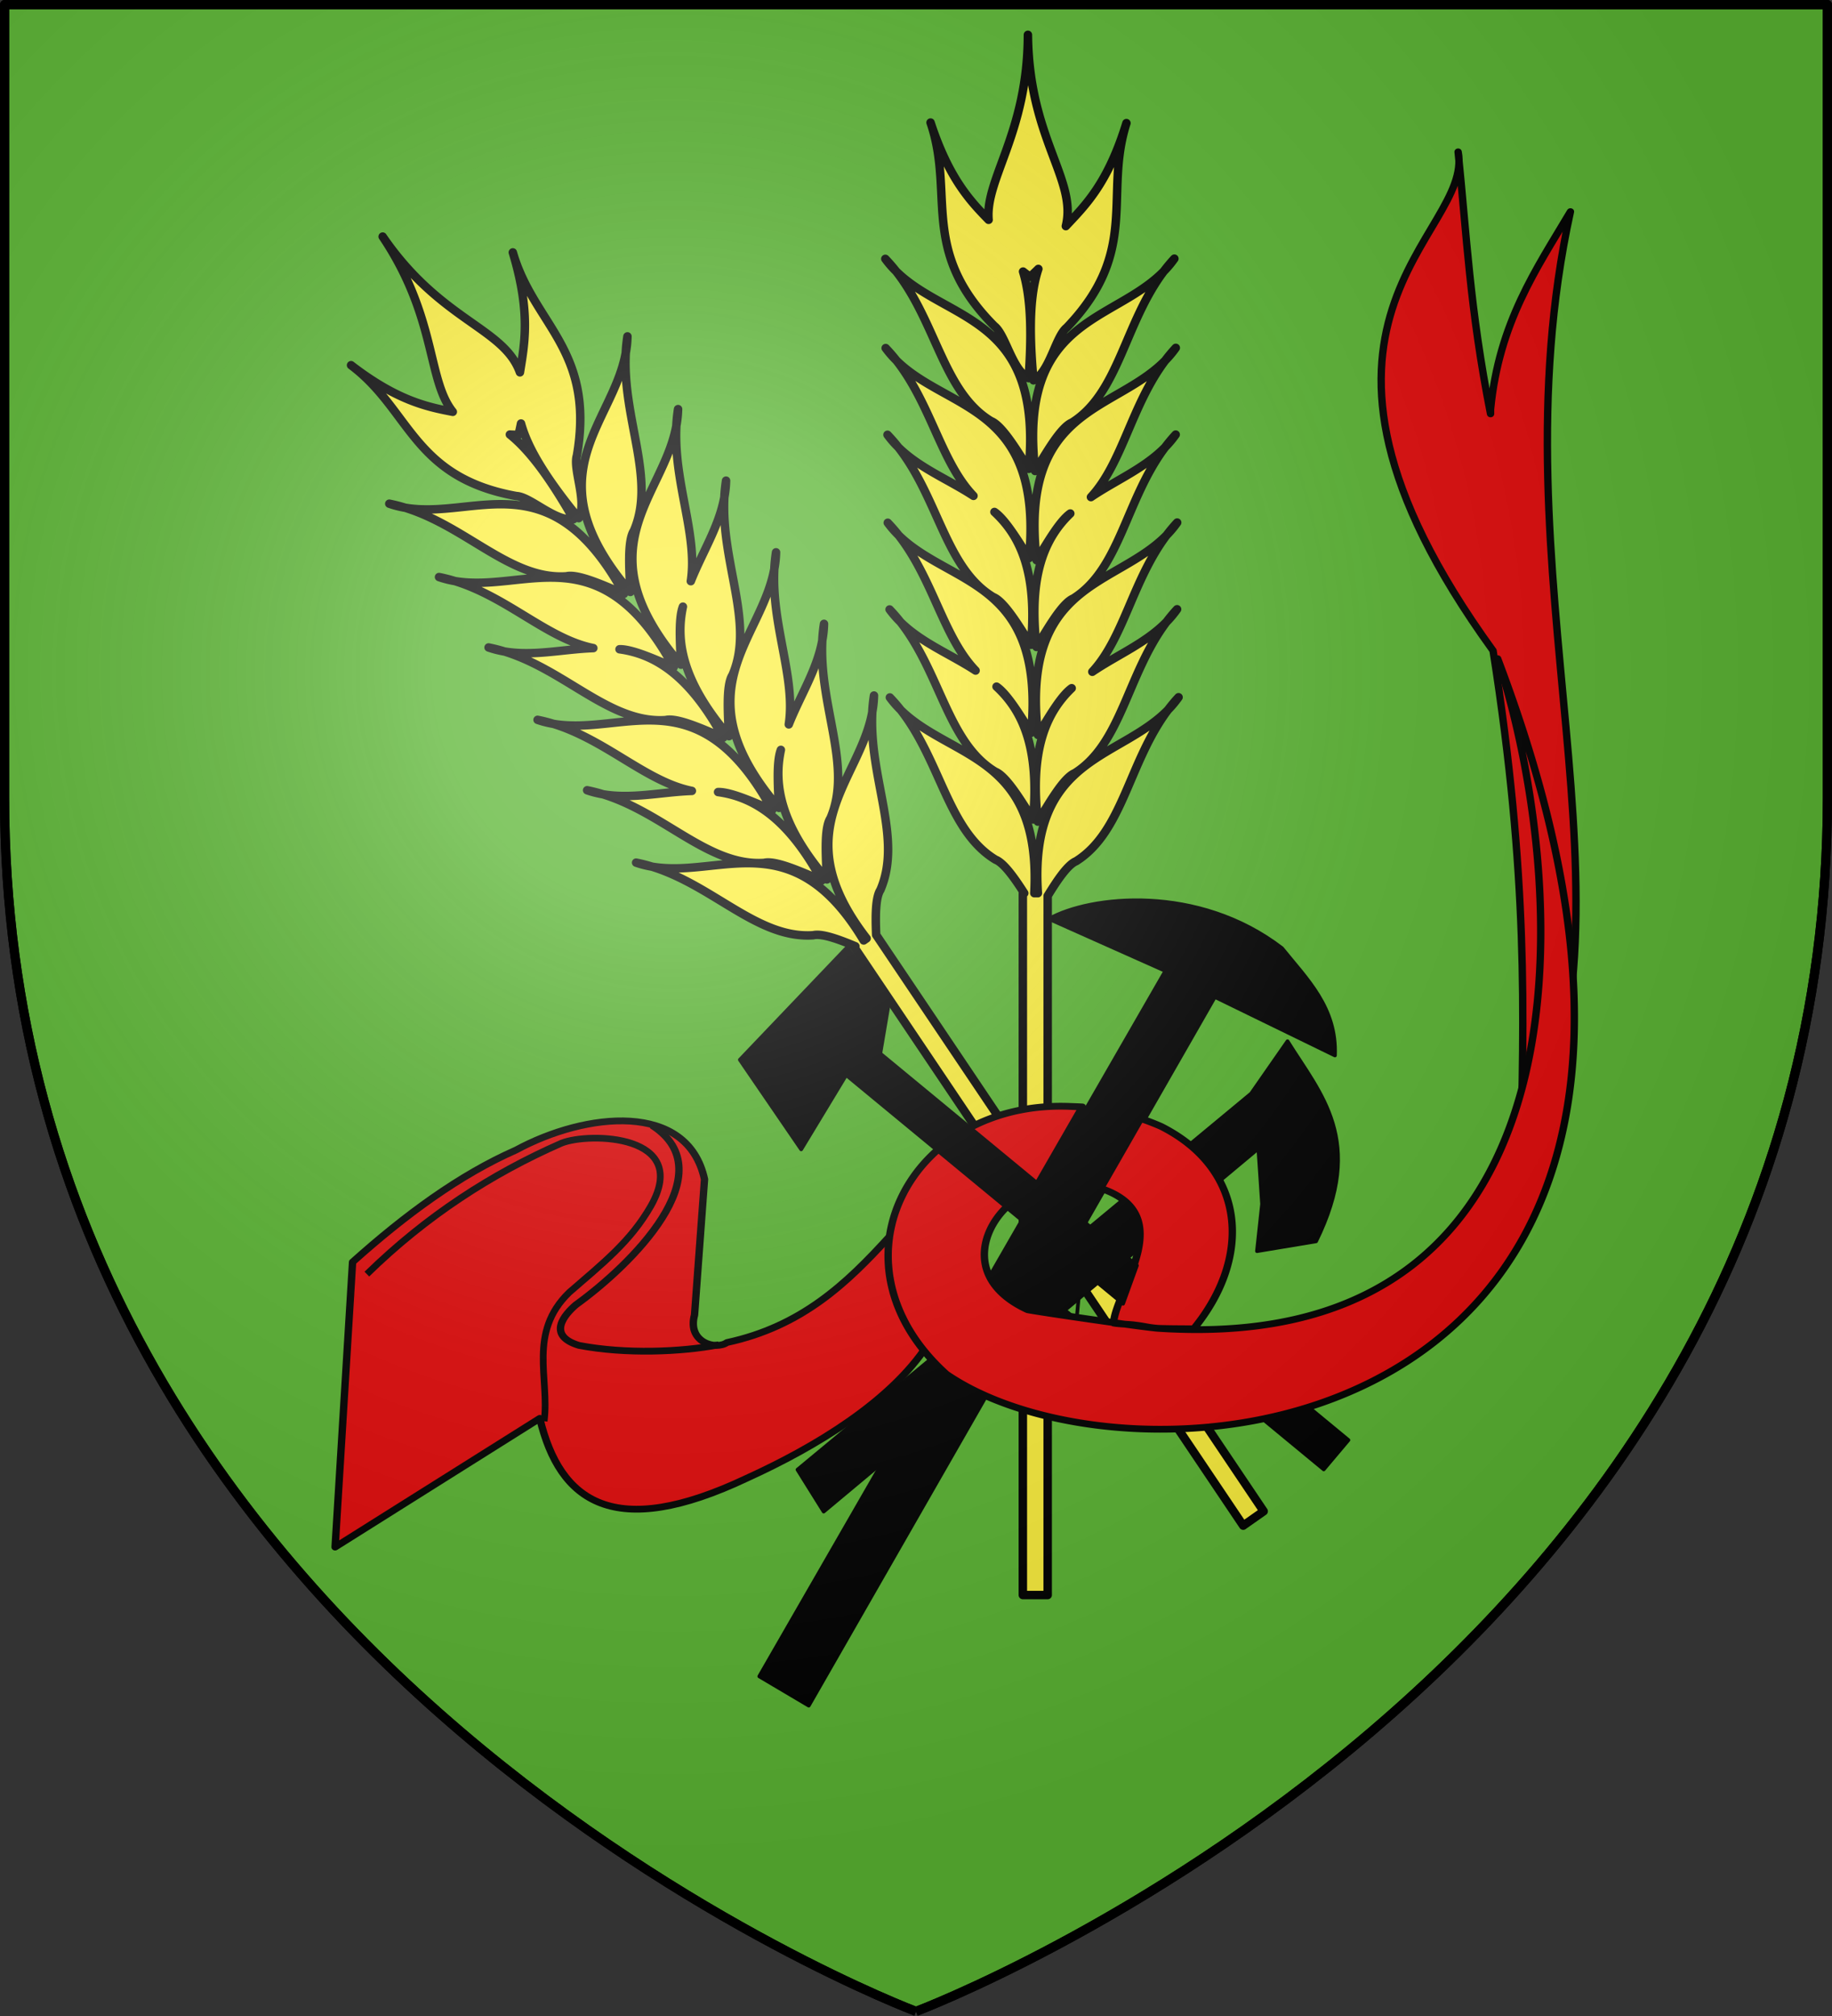 <svg xmlns="http://www.w3.org/2000/svg" xmlns:xlink="http://www.w3.org/1999/xlink" width="600" height="660" stroke-linejoin="round"><rect width="100%" height="100%" fill="#333333" stroke="none"/><defs><radialGradient id="b" cx="220" cy="220" r="390" gradientUnits="userSpaceOnUse"><stop offset="0" stop-color="#fff" stop-opacity=".314"/><stop offset=".2" stop-color="#fff" stop-opacity=".25"/><stop offset=".6" stop-color="#6b6b6b" stop-opacity=".125"/><stop offset="1" stop-opacity=".125"/></radialGradient><path id="a" d="M300 658.5S598.5 546.451 598.5 261V1.5H1.5V261C1.5 546.451 300 658.5 300 658.5"/></defs><use xlink:href="#a" fill="#5ab532" stroke="#000" stroke-width="3"/><path fill="#fcef3c" stroke="#000" stroke-width="2.773" d="M336.65 11.407c-.032 31.994-14.02 47.106-12.872 60.558-5.998-6.147-13.007-13.543-19.009-31.836 7.991 23.377-3.778 41.86 20.889 66.613 3.7 2.815 5.807 14.353 11.224 17.071 1.25-17.203.392-27.666-1.818-34.908a71 71 0 0 0 2.27 1.716c.984-.88 1.89-1.74 2.738-2.582-2.432 7.326-3.303 18.04-1.595 36.473 5.361-2.807 7.237-14.377 10.881-17.253 24.17-25.154 12.034-43.44 19.558-66.945-6.11 19.932-13.674 27.102-19.842 33.71 3.794-15.172-12.116-28.711-12.423-62.618zm47.967 73.271a52 52 0 0 0-3.462 4.14 33 33 0 0 0 3.462-4.14zm-3.462 4.14c-16.664 17.012-47.842 15.167-42.134 65.38 3.527-5.792 8.364-14.336 12.04-15.848 15.403-9.69 17.184-32.421 30.093-49.532zm-91.201-4.074a33.4 33.4 0 0 0 3.543 4.081 53 53 0 0 0-3.543-4.08zm3.543 4.081c13.249 16.896 15.483 39.595 31.076 49.03 3.706 1.452 8.712 9.916 12.355 15.648 4.707-50.3-26.431-47.942-43.43-64.678zm91.587 25.06a52 52 0 0 0-3.464 4.14 33 33 0 0 0 3.464-4.14zm-3.464 4.14c-16.664 17.012-47.84 15.169-42.132 65.38 3.217-5.282 7.524-12.851 11.046-15.29-8.287 7.963-13.762 20.063-11.077 43.679 3.527-5.792 8.364-14.336 12.041-15.85 15.403-9.69 17.184-32.421 30.095-49.533-6.839 6.982-16.12 10.793-24.296 16.324 10.356-11.163 13.235-30.01 24.324-44.71zm-.028 28.386a33 33 0 0 0 3.46-4.138 52 52 0 0 0-3.46 4.138zm-91.524-32.456a33.4 33.4 0 0 0 3.543 4.08 53 53 0 0 0-3.543-4.08zm3.543 4.08c11.382 14.517 14.637 33.313 25.214 44.305-8.285-5.396-17.64-9.053-24.618-15.922 13.25 16.897 15.483 39.597 31.076 49.032 3.707 1.451 8.713 9.916 12.355 15.648 2.214-23.657-3.501-35.666-11.946-43.49 3.57 2.38 8.027 9.877 11.35 15.105 4.706-50.3-26.432-47.942-43.43-64.678zm.596 28.382a53 53 0 0 0-3.542-4.08 33.4 33.4 0 0 0 3.542 4.08zm91.33 24.66a52 52 0 0 0-3.459 4.135 33 33 0 0 0 3.46-4.135zm-3.459 4.135c-16.663 17.016-47.845 15.167-42.137 65.383 3.218-5.282 7.524-12.853 11.046-15.29-8.287 7.963-13.763 20.062-11.078 43.678 3.528-5.79 8.365-14.336 12.041-15.848 15.402-9.689 17.182-32.42 30.091-49.53-6.838 6.98-16.118 10.79-24.293 16.32 10.357-11.164 13.236-30.012 24.33-44.713zm-.036 28.392a33 33 0 0 0 3.464-4.14 52 52 0 0 0-3.464 4.14zm-91.288-32.462a33.4 33.4 0 0 0 3.544 4.081 53 53 0 0 0-3.544-4.08zm3.544 4.081c11.382 14.516 14.636 33.312 25.214 44.304-8.285-5.395-17.64-9.052-24.617-15.92 13.249 16.895 15.483 39.594 31.075 49.03 3.706 1.451 8.712 9.915 12.355 15.647 2.213-23.656-3.502-35.664-11.946-43.489 3.57 2.38 8.027 9.88 11.349 15.107 4.707-50.3-26.431-47.942-43.43-64.679zm.596 28.383a53 53 0 0 0-3.543-4.08 33.4 33.4 0 0 0 3.543 4.08zm91.096 24.66a52 52 0 0 0-3.46 4.138 33 33 0 0 0 3.46-4.138zm-3.46 4.138c-16.044 16.382-45.543 15.286-42.617 60.008h-1.158c2.378-45.483-27.315-43.8-43.77-59.997 13.248 16.896 15.48 39.594 31.073 49.029 2.775 1.087 6.28 6.108 9.395 10.968h-.46v229.77h8.135v-228.9c3.051-4.98 6.51-10.187 9.307-11.336 15.403-9.69 17.184-32.423 30.094-49.535zm-87.545.01a53 53 0 0 0-3.545-4.082 33.4 33.4 0 0 0 3.545 4.082z"/><path fill="#fcef3c" stroke="#000" stroke-width="2.773" d="M125.33 77.458c17.712 26.392 14.56 46.935 22.965 57.361-8.352-1.6-18.231-3.646-33.321-15.255 19.549 14.651 20.095 36.691 54.152 42.837 4.611.181 12.745 8.475 18.716 7.585-8.508-14.903-15.016-23.033-20.853-27.725.906.05 1.84.087 2.823.102a74 74 0 0 0 .825-3.711c2.057 7.445 7.28 16.78 18.907 30.988 2.863-5.413-2.005-16.035-.596-20.511 5.978-34.705-14.165-42.765-20.994-66.49 6.014 19.963 3.754 30.245 2.334 39.257-5.285-14.7-25.906-16.664-44.958-44.437zm80.165 32.674a54 54 0 0 0-.56 5.414 34 34 0 0 0 .56-5.414zm-.56 5.414c-4.303 23.656-31.027 40.157 1.518 78.249-.303-6.813-1.053-16.652 1.14-20.024 7.323-16.89-3.812-36.658-2.657-58.225zm-77.437 49.358c1.721.597 3.45 1.02 5.183 1.316a51 51 0 0 0-5.183-1.316zm5.183 1.316c20.29 6.27 34.716 23.69 52.801 22.455 3.86-.946 12.68 3.137 18.86 5.757-24.008-44.184-48.368-24.242-71.66-28.213zm89.393-32.282a54 54 0 0 0-.56 5.415c.321-1.762.522-3.562.56-5.415zm-.56 5.415c-4.305 23.655-31.027 40.156 1.518 78.248-.276-6.214-.924-14.944.628-18.989-2.417 11.354-.221 24.493 15.086 42.408-.303-6.813-1.054-16.652 1.139-20.024 7.324-16.89-3.812-36.659-2.656-58.228-1.766 9.71-7.304 18.214-10.978 27.5 2.348-15.188-5.728-32.387-4.737-50.915zm15.714 23.415c.32-1.76.521-3.56.56-5.411a54 54 0 0 0-.56 5.411zm-93.44 26.148c1.721.597 3.449 1.02 5.183 1.316a51 51 0 0 0-5.184-1.316zm5.183 1.316c17.43 5.387 30.535 19 45.348 21.947-9.822.341-19.561 2.735-29.121 1.105 20.29 6.27 34.717 23.69 52.802 22.456 3.86-.946 12.68 3.138 18.86 5.758-11.29-20.78-22.66-27.376-33.958-28.945 4.262-.102 12.093 3.503 17.73 5.893-24.008-44.184-48.368-24.243-71.661-28.213zm16.227 23.051a51 51 0 0 0-5.182-1.315c1.721.597 3.449 1.02 5.182 1.315zm88.959-32.463a54 54 0 0 0-.558 5.409c.32-1.76.52-3.558.558-5.409zm-.558 5.409c-4.302 23.658-31.031 40.158 1.516 78.254-.277-6.214-.924-14.944.628-18.99-2.417 11.355-.222 24.494 15.085 42.41-.303-6.813-1.053-16.652 1.14-20.024 7.323-16.89-3.811-36.657-2.657-58.223-1.767 9.707-7.304 18.212-10.977 27.496 2.348-15.19-5.73-32.391-4.735-50.922zm15.712 23.426c.32-1.762.521-3.562.56-5.415a54 54 0 0 0-.56 5.415zm-93.25 26.008c1.721.597 3.45 1.02 5.184 1.315a51 51 0 0 0-5.184-1.315zm5.184 1.315c17.43 5.387 30.535 19 45.348 21.947-9.821.341-19.56 2.735-29.12 1.105 20.29 6.27 34.717 23.69 52.802 22.455 3.86-.945 12.68 3.138 18.86 5.758-11.291-20.78-22.66-27.375-33.96-28.944 4.262-.102 12.094 3.503 17.73 5.893-24.007-44.184-48.367-24.243-71.66-28.213zm16.228 23.052a51 51 0 0 0-5.184-1.316c1.722.597 3.45 1.021 5.184 1.317zm88.766-32.327a54 54 0 0 0-.559 5.41c.32-1.76.52-3.559.559-5.41zm-.559 5.41c-4.143 22.78-29.068 38.926-1.86 74.1l-.955.67c-23.257-38.868-46.8-20.317-69.345-24.158 20.288 6.27 34.714 23.69 52.798 22.455 2.891-.709 8.564 1.404 13.826 3.61l-.378.266 127.39 189.4 6.705-4.702-126.91-188.69c-.246-5.868-.28-12.16 1.387-14.725 7.324-16.89-3.812-36.66-2.656-58.228zm-72.16 50.611a51 51 0 0 0-5.186-1.316 32.4 32.4 0 0 0 5.186 1.316z"/><path stroke="#000" stroke-width="1.219" d="M269.76 494.86 412.13 376l1.222 18.182-1.671 15.419 19.348-3.219c16.226-32.976 1.472-48.103-9.345-65.499l-11.915 17.123-148.58 123.14z"/><path fill="none" stroke="#000" stroke-width="1.219" d="M310.85 384.93c-2.37 45.751 27.69 31.821 41.709 47.41l4.907-51.925"/><path stroke="#000" stroke-width="1.219" d="m248.68 548.81 133.01-230.94-38.167-17.028c13.446-7.587 48.782-11.587 76.335 9.578 8.217 10.214 17.986 19.475 17.349 35.12l-39.324-19.157-133.01 232.01z"/><g stroke="#000" stroke-width="1.9"><path fill="#e20909" d="M2466.1 96.155c2.233 23.348 2.983 43.731 8.368 73.383v-1.287c2.177-24.315 11.814-39.304 20.6-55.36-20.555 101.92 21.546 194.83-12.23 265.21h-.644c.885-39.846 2.057-79.023-7.081-142.26-61.614-92.35-4.72-116.3-9.012-139.69zM2181 407.07c13.646-13.271 27.597-24.413 42.146-31.369 18.053-10.628 44.239-13.695 48.618 8.195l-2.575 37.98c-1.959 7.716 5.579 9.922 8.368 7.724 19.305-4.513 30.986-16.65 41.841-29.611l9.928 31.177-.093-.827c-9.475 15.68-28.544 28.365-46.526 37.24-34.233 17.607-48.273 6.706-53.428-16.737l-52.784 36.048z" transform="matrix(1.27 0 0 1.169 -2654.4 -62.688)"/><path fill="#e20909" d="M2476.3 238.1c17.721 58.54 29.096 195.72-87.352 187.54-2.705-.101-30.843-4.564-33.874-5.224-19.579-9.77-9.686-29.668 1.783-33.48l12.352-23.306c-1.059-.077-2.116-.102-3.162-.149-41.208-1.848-63.723 43.82-31.904 74.985 49.862 37.182 219.15 20.353 142.16-200.37zm-93.674 186.59c2.86.354 3.6.756 6.322.947 3.022.113 5.974.088 8.961.131 15.197-20.158 13.485-44.684-8.402-56.682a59 59 0 0 0-5.299-2.219l-10.311 19.543c20.399 7.378 3.926 28.331 3.344 37.73 1.135.274 4.294.362 5.385.55z" transform="matrix(1.27 0 0 1.169 -2654.4 -62.688)"/><path fill="none" d="M2258.2 368.78c19.099 13.211-5.644 39.342-19.595 50.251-2.924 2.716-7.636 8.586.764 11.373 12.056 2.506 26.39 1.854 36.09-.168" transform="matrix(1.27 0 0 1.169 -2654.4 -62.688)"/></g><path stroke="#000" stroke-width="1.219" d="m277.45 310.13-35.14 36.819 20.08 29.332 14.732-24.334 90.696 74.861 4.534-12.513-84.048-69.37 2.714-16.018zm151.27 150.68-15.501 3.464 20.315 16.769 8.082-9.588z"/><path fill="none" stroke="#000" stroke-width="2.194" d="M120.15 417.12c19.455-19.013 40.89-32.865 63.791-42.895 9.087-3.603 42.538-2.897 29.219 20.607-6.65 11.59-15.536 18.571-26.766 28.308-13.541 13.182-6.362 28.022-8.178 42.142"/><use xlink:href="#a" fill="url(#b)"/><use xlink:href="#a" fill="none" stroke="#000" stroke-width="3"/></svg>